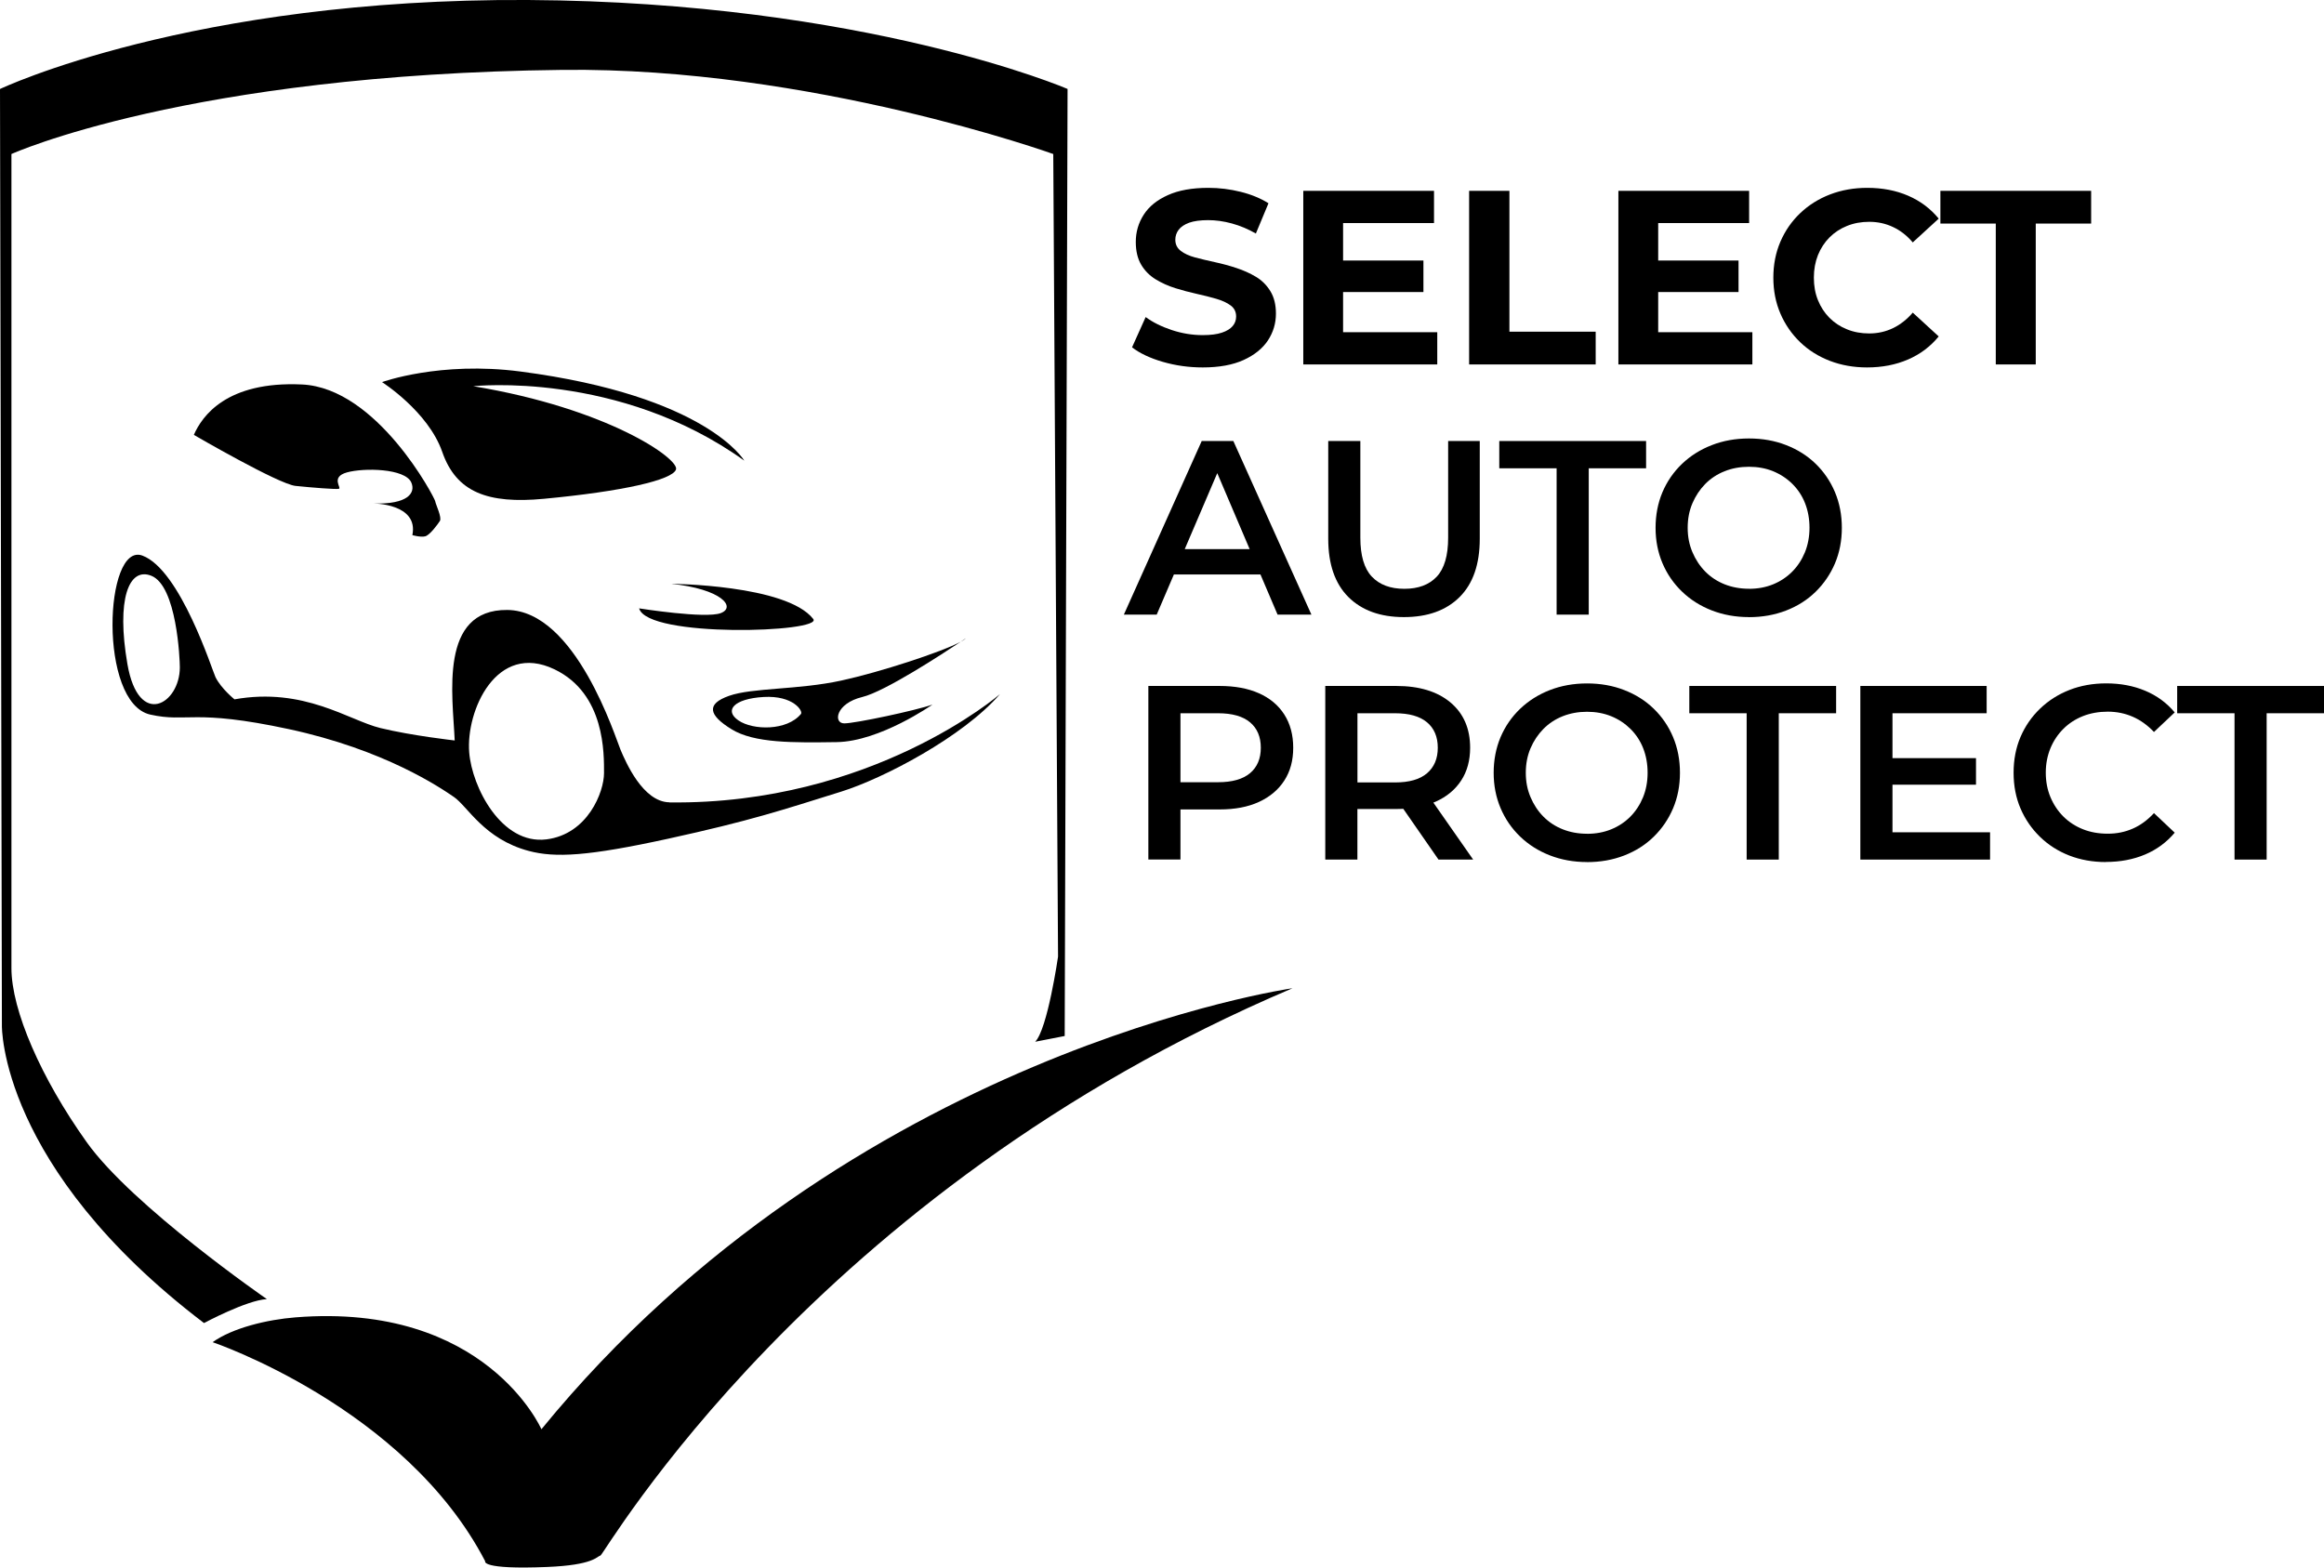<svg width="126" height="85" viewBox="0 0 126 85" fill="none" xmlns="http://www.w3.org/2000/svg">
<g clip-path="url(#clip0_1561_91)">
<path d="M62.26 46.611V37.196H66.12C66.95 37.196 67.664 37.328 68.257 37.593C68.852 37.858 69.308 38.24 69.63 38.743C69.952 39.246 70.114 39.847 70.114 40.546C70.114 41.245 69.952 41.83 69.63 42.328C69.308 42.825 68.852 43.209 68.257 43.484C67.661 43.758 66.95 43.892 66.12 43.892H63.239L64.001 43.084V46.608H62.26V46.611ZM64.001 43.276L63.239 42.416H66.038C66.807 42.416 67.384 42.251 67.773 41.925C68.162 41.598 68.357 41.138 68.357 40.546C68.357 39.954 68.162 39.493 67.773 39.167C67.384 38.841 66.807 38.676 66.038 38.676H63.239L64.001 37.816V43.276Z" fill="black"/>
<path d="M71.852 46.611V37.196H75.697C76.949 37.196 77.927 37.495 78.639 38.09C79.35 38.688 79.706 39.506 79.706 40.546C79.706 41.235 79.544 41.827 79.222 42.321C78.9 42.816 78.444 43.197 77.849 43.465C77.253 43.734 76.542 43.868 75.712 43.868H72.831L73.594 43.087V46.611H71.852ZM73.597 43.276L72.834 42.428H75.633C76.402 42.428 76.979 42.263 77.368 41.931C77.757 41.598 77.952 41.138 77.952 40.546C77.952 39.954 77.757 39.493 77.368 39.167C76.979 38.841 76.402 38.676 75.633 38.676H72.834L73.597 37.816V43.276ZM77.991 46.611L75.621 43.194H77.484L79.87 46.611H77.991Z" fill="black"/>
<path d="M86.042 46.745C85.319 46.745 84.647 46.623 84.027 46.382C83.407 46.141 82.869 45.799 82.413 45.36C81.958 44.92 81.605 44.408 81.356 43.819C81.107 43.23 80.982 42.593 80.982 41.903C80.982 41.214 81.107 40.561 81.356 39.972C81.605 39.387 81.958 38.874 82.413 38.438C82.869 38.002 83.404 37.663 84.021 37.422C84.638 37.181 85.313 37.059 86.045 37.059C86.778 37.059 87.441 37.178 88.054 37.416C88.671 37.654 89.206 37.989 89.656 38.426C90.106 38.862 90.459 39.374 90.708 39.966C90.957 40.558 91.082 41.205 91.082 41.903C91.082 42.602 90.957 43.246 90.708 43.834C90.459 44.42 90.106 44.936 89.656 45.375C89.206 45.814 88.671 46.153 88.054 46.391C87.437 46.629 86.769 46.748 86.045 46.748L86.042 46.745ZM86.042 45.213C86.516 45.213 86.951 45.134 87.349 44.972C87.747 44.811 88.094 44.582 88.389 44.286C88.683 43.99 88.912 43.639 89.079 43.236C89.243 42.834 89.328 42.389 89.328 41.903C89.328 41.418 89.246 40.976 89.088 40.573C88.93 40.171 88.696 39.82 88.398 39.524C88.097 39.228 87.751 38.999 87.352 38.837C86.954 38.676 86.52 38.596 86.045 38.596C85.571 38.596 85.134 38.676 84.726 38.837C84.319 38.999 83.97 39.231 83.675 39.53C83.38 39.832 83.149 40.18 82.979 40.579C82.809 40.979 82.724 41.418 82.724 41.903C82.724 42.389 82.809 42.819 82.979 43.221C83.149 43.624 83.38 43.978 83.675 44.277C83.97 44.576 84.319 44.808 84.726 44.969C85.134 45.131 85.574 45.21 86.045 45.21L86.042 45.213Z" fill="black"/>
<path d="M94.698 46.611V38.676H91.589V37.196H99.549V38.676H96.44V46.611H94.698Z" fill="black"/>
<path d="M100.862 46.611V37.196H107.71V38.676H102.604V45.131H107.895V46.611H100.859H100.862ZM102.47 42.55V41.11H107.132V42.55H102.47Z" fill="black"/>
<path d="M114.18 46.745C113.457 46.745 112.791 46.626 112.183 46.388C111.576 46.15 111.047 45.811 110.597 45.372C110.147 44.933 109.794 44.42 109.545 43.837C109.296 43.255 109.171 42.608 109.171 41.9C109.171 41.193 109.296 40.546 109.545 39.963C109.794 39.38 110.147 38.868 110.603 38.429C111.059 37.989 111.591 37.651 112.199 37.413C112.806 37.175 113.472 37.056 114.195 37.056C114.964 37.056 115.663 37.187 116.299 37.453C116.934 37.718 117.469 38.108 117.906 38.63L116.782 39.692C116.432 39.323 116.049 39.048 115.63 38.865C115.211 38.682 114.758 38.59 114.277 38.59C113.797 38.59 113.338 38.67 112.931 38.831C112.524 38.993 112.171 39.222 111.873 39.518C111.576 39.814 111.338 40.164 111.171 40.567C111.004 40.97 110.916 41.415 110.916 41.897C110.916 42.379 111.001 42.825 111.171 43.23C111.341 43.633 111.576 43.984 111.873 44.28C112.171 44.576 112.527 44.805 112.931 44.966C113.338 45.128 113.785 45.207 114.277 45.207C114.77 45.207 115.211 45.116 115.63 44.933C116.049 44.75 116.432 44.469 116.782 44.091L117.906 45.152C117.469 45.671 116.934 46.068 116.299 46.336C115.663 46.604 114.958 46.739 114.18 46.739V46.745Z" fill="black"/>
<path d="M121.149 46.611V38.676H118.04V37.196H126V38.676H122.891V46.611H121.149Z" fill="black"/>
<path d="M60.932 33.328L65.153 23.914H66.868L71.101 33.328H69.266L65.649 24.841H66.345L62.713 33.328H60.932ZM62.877 31.15L63.36 29.777H68.412L68.879 31.15H62.877Z" fill="black"/>
<path d="M76.113 33.462C74.837 33.462 73.834 33.099 73.104 32.373C72.378 31.647 72.013 30.595 72.013 29.213V23.914H73.754V29.158C73.754 30.125 73.961 30.83 74.378 31.269C74.794 31.708 75.381 31.928 76.14 31.928C76.9 31.928 77.484 31.708 77.897 31.269C78.307 30.83 78.514 30.125 78.514 29.158V23.914H80.228V29.213C80.228 30.595 79.864 31.647 79.137 32.373C78.408 33.099 77.402 33.462 76.116 33.462H76.113Z" fill="black"/>
<path d="M84.395 33.328V25.393H81.286V23.914H89.246V25.393H86.137V33.328H84.395Z" fill="black"/>
<path d="M94.82 33.462C94.097 33.462 93.425 33.34 92.805 33.099C92.185 32.858 91.647 32.517 91.191 32.077C90.735 31.638 90.382 31.125 90.133 30.537C89.884 29.948 89.76 29.31 89.76 28.621C89.76 27.931 89.884 27.279 90.133 26.69C90.382 26.104 90.735 25.592 91.191 25.155C91.647 24.719 92.182 24.381 92.799 24.14C93.416 23.898 94.09 23.776 94.823 23.776C95.555 23.776 96.218 23.895 96.832 24.133C97.449 24.371 97.984 24.707 98.434 25.143C98.883 25.579 99.236 26.092 99.485 26.684C99.734 27.276 99.859 27.922 99.859 28.621C99.859 29.32 99.734 29.963 99.485 30.552C99.236 31.138 98.883 31.653 98.434 32.093C97.984 32.532 97.449 32.87 96.832 33.108C96.215 33.346 95.546 33.465 94.823 33.465L94.82 33.462ZM94.82 31.928C95.294 31.928 95.729 31.849 96.127 31.687C96.525 31.525 96.871 31.296 97.166 31C97.461 30.704 97.689 30.354 97.856 29.951C98.02 29.548 98.105 29.103 98.105 28.618C98.105 28.133 98.023 27.691 97.865 27.288C97.707 26.885 97.473 26.534 97.175 26.238C96.874 25.942 96.528 25.714 96.13 25.552C95.732 25.39 95.297 25.311 94.823 25.311C94.349 25.311 93.911 25.39 93.504 25.552C93.097 25.714 92.747 25.945 92.452 26.244C92.157 26.547 91.927 26.894 91.756 27.294C91.586 27.694 91.501 28.133 91.501 28.618C91.501 29.103 91.586 29.533 91.756 29.936C91.927 30.338 92.157 30.692 92.452 30.991C92.747 31.29 93.097 31.522 93.504 31.684C93.911 31.845 94.352 31.925 94.823 31.925L94.82 31.928Z" fill="black"/>
<path d="M65.208 19.924C64.457 19.924 63.737 19.823 63.044 19.622C62.351 19.42 61.795 19.158 61.376 18.834L62.114 17.193C62.506 17.48 62.98 17.715 63.533 17.898C64.087 18.081 64.646 18.172 65.208 18.172C65.637 18.172 65.983 18.127 66.248 18.038C66.512 17.95 66.706 17.831 66.831 17.681C66.956 17.535 67.019 17.361 67.019 17.163C67.019 16.913 66.922 16.711 66.725 16.565C66.527 16.418 66.266 16.296 65.941 16.202C65.615 16.107 65.26 16.019 64.877 15.933C64.494 15.848 64.105 15.744 63.719 15.625C63.33 15.503 62.974 15.341 62.646 15.14C62.321 14.939 62.059 14.673 61.868 14.347C61.676 14.021 61.579 13.609 61.579 13.118C61.579 12.581 61.722 12.089 62.008 11.644C62.293 11.199 62.728 10.845 63.315 10.582C63.898 10.317 64.634 10.186 65.518 10.186C66.108 10.186 66.691 10.259 67.266 10.402C67.843 10.546 68.345 10.753 68.773 11.022L68.089 12.663C67.67 12.422 67.235 12.239 66.788 12.117C66.342 11.995 65.913 11.937 65.503 11.937C65.093 11.937 64.731 11.983 64.472 12.077C64.214 12.172 64.023 12.3 63.901 12.462C63.78 12.623 63.722 12.803 63.722 12.999C63.722 13.249 63.819 13.45 64.017 13.603C64.214 13.755 64.472 13.874 64.795 13.96C65.117 14.045 65.472 14.13 65.868 14.216C66.263 14.301 66.649 14.405 67.035 14.533C67.418 14.658 67.77 14.817 68.092 15.009C68.415 15.201 68.676 15.463 68.876 15.79C69.077 16.116 69.177 16.522 69.177 17.007C69.177 17.535 69.031 18.02 68.743 18.459C68.451 18.898 68.013 19.252 67.424 19.521C66.834 19.789 66.096 19.924 65.211 19.924H65.208Z" fill="black"/>
<path d="M70.66 19.762V10.348H77.748V12.096H72.818V18.014H77.924V19.762H70.66ZM72.657 15.836V14.127H77.174V15.836H72.657Z" fill="black"/>
<path d="M79.651 19.762V10.348H81.836V17.986H86.513V19.762H79.651Z" fill="black"/>
<path d="M87.744 19.762V10.348H94.832V12.096H89.902V18.014H95.008V19.762H87.744ZM89.741 15.836V14.127H94.258V15.836H89.741Z" fill="black"/>
<path d="M101.224 19.924C100.5 19.924 99.829 19.805 99.209 19.567C98.589 19.329 98.051 18.99 97.595 18.551C97.139 18.111 96.783 17.596 96.528 17.004C96.273 16.412 96.145 15.762 96.145 15.055C96.145 14.347 96.273 13.697 96.528 13.105C96.783 12.514 97.139 11.998 97.601 11.559C98.063 11.119 98.601 10.781 99.221 10.543C99.841 10.305 100.516 10.186 101.239 10.186C102.05 10.186 102.789 10.326 103.448 10.61C104.108 10.894 104.664 11.309 105.111 11.855L103.704 13.145C103.391 12.776 103.035 12.498 102.637 12.312C102.239 12.123 101.81 12.028 101.345 12.028C100.908 12.028 100.506 12.102 100.139 12.251C99.771 12.398 99.455 12.608 99.187 12.877C98.92 13.145 98.713 13.465 98.564 13.831C98.418 14.2 98.342 14.606 98.342 15.055C98.342 15.503 98.415 15.912 98.564 16.278C98.713 16.647 98.92 16.964 99.187 17.233C99.455 17.501 99.771 17.712 100.139 17.858C100.506 18.008 100.908 18.081 101.345 18.081C101.81 18.081 102.242 17.983 102.637 17.791C103.035 17.599 103.391 17.318 103.704 16.952L105.111 18.243C104.664 18.789 104.111 19.207 103.448 19.493C102.786 19.78 102.044 19.924 101.224 19.924Z" fill="black"/>
<path d="M108.205 19.762V12.123H105.202V10.348H113.375V12.123H110.372V19.762H108.202H108.205Z" fill="black"/>
<path d="M11.525 72.779C11.525 72.779 21.965 76.305 26.305 84.658C26.305 84.658 26.044 85.119 29.663 84.969C32.195 84.866 32.35 84.399 32.557 84.347C32.764 84.295 44.03 64.637 70.077 53.587C70.077 53.587 46.097 57.01 29.354 77.501C29.354 77.501 26.342 70.607 16.02 71.434C14.482 71.556 12.61 72.004 11.525 72.782V72.779Z" fill="black"/>
<path d="M11.06 71.742C11.06 71.742 13.385 70.497 14.47 70.445C14.47 70.445 7.182 65.415 4.702 61.937C2.222 58.459 0.62 54.777 0.62 52.495V8.352C0.62 8.352 10.182 4.021 30.49 3.789C43.979 3.633 57.105 8.352 57.105 8.352L57.364 51.873C57.364 51.873 56.795 55.814 56.124 56.489L57.725 56.177L57.88 4.823C57.88 4.823 46.927 0.107 28.63 -0C10.337 -0.101 0 4.826 0 4.826L0.103 55.61C0.103 55.61 -0.052 63.288 11.06 71.742Z" fill="black"/>
<path d="M36.292 43.505C34.852 43.487 33.922 41.309 33.648 40.668C33.374 40.027 31.223 33.111 27.506 33.075C23.785 33.038 24.548 37.715 24.652 40.152C24.652 40.152 22.327 39.893 20.622 39.478C18.917 39.063 16.488 37.248 12.713 37.922C12.713 37.922 11.987 37.337 11.683 36.717C11.516 36.376 9.783 30.897 7.723 30.128C5.662 29.359 5.316 38.118 8.148 38.749C10.16 39.197 10.464 38.42 15.658 39.536C20.853 40.653 23.861 42.703 24.609 43.215C25.357 43.728 26.25 45.503 28.676 46.144C30.098 46.519 31.861 46.434 36.228 45.479C40.711 44.499 42.416 43.923 45.611 42.925C47.89 42.212 52.209 39.96 54.215 37.639C54.215 37.639 47.288 43.642 36.295 43.511L36.292 43.505ZM6.908 36.01C6.3 32.495 6.984 30.735 8.203 31.22C9.583 31.769 9.75 35.729 9.75 36.187C9.75 38.172 7.516 39.524 6.908 36.01ZM32.748 41.922C32.748 42.941 31.87 45.232 29.627 45.515C27.189 45.82 25.591 42.687 25.439 40.802C25.256 38.542 26.913 34.786 30.059 36.293C32.824 37.617 32.748 40.906 32.748 41.925V41.922Z" fill="black"/>
<path d="M52.087 34.798C52.221 34.728 52.315 34.664 52.361 34.612C52.361 34.612 52.261 34.679 52.087 34.798Z" fill="black"/>
<path d="M46.754 37.794C47.984 37.498 51.136 35.433 52.087 34.798C51.06 35.354 47.693 36.452 45.614 36.903C43.27 37.413 40.8 37.285 39.532 37.73C38.265 38.175 38.423 38.78 39.66 39.542C40.897 40.305 43.018 40.274 45.361 40.241C47.705 40.21 50.556 38.206 50.556 38.206C49.668 38.523 46.373 39.225 45.772 39.225C45.17 39.225 45.298 38.145 46.754 37.794ZM43.425 38.715C42.666 39.637 40.827 39.606 40.037 39.066C39.246 38.526 39.784 37.889 41.398 37.794C43.015 37.7 43.553 38.56 43.425 38.715Z" fill="black"/>
<path d="M36.362 31.656C36.362 31.656 42.638 31.702 44.091 33.563C44.662 34.295 35.095 34.612 34.651 32.989C34.651 32.989 38.262 33.563 39.085 33.243C39.909 32.922 39.149 31.94 36.362 31.653V31.656Z" fill="black"/>
<path d="M40.353 24.979C40.353 24.979 38.322 21.467 28.22 20.146C23.849 19.573 20.713 20.72 20.713 20.72C20.713 20.72 23.214 22.309 23.977 24.503C24.737 26.696 26.448 27.334 29.49 27.047C33.767 26.644 36.459 26.028 36.651 25.457C36.842 24.887 32.976 22.151 25.658 20.942C25.658 20.942 33.545 20.085 40.359 24.982L40.353 24.979Z" fill="black"/>
<path d="M20.236 27.3C20.236 27.3 22.707 27.3 22.357 29.017C22.357 29.017 22.801 29.146 23.053 29.082C23.305 29.017 23.719 28.447 23.846 28.255C23.974 28.063 23.624 27.364 23.594 27.175C23.564 26.986 20.457 21.037 16.37 20.848C12.282 20.659 10.954 22.565 10.51 23.581C10.51 23.581 15.102 26.254 16.023 26.348C16.944 26.443 18.178 26.54 18.366 26.507C18.555 26.473 17.892 25.872 18.81 25.616C19.728 25.36 21.953 25.396 22.296 26.156C22.552 26.727 22.114 27.361 20.236 27.3Z" fill="black"/>
</g>
<defs>
<clipPath id="clip0_1561_91">
<rect width="126" height="85" fill="white"/>
</clipPath>
</defs>
</svg>
